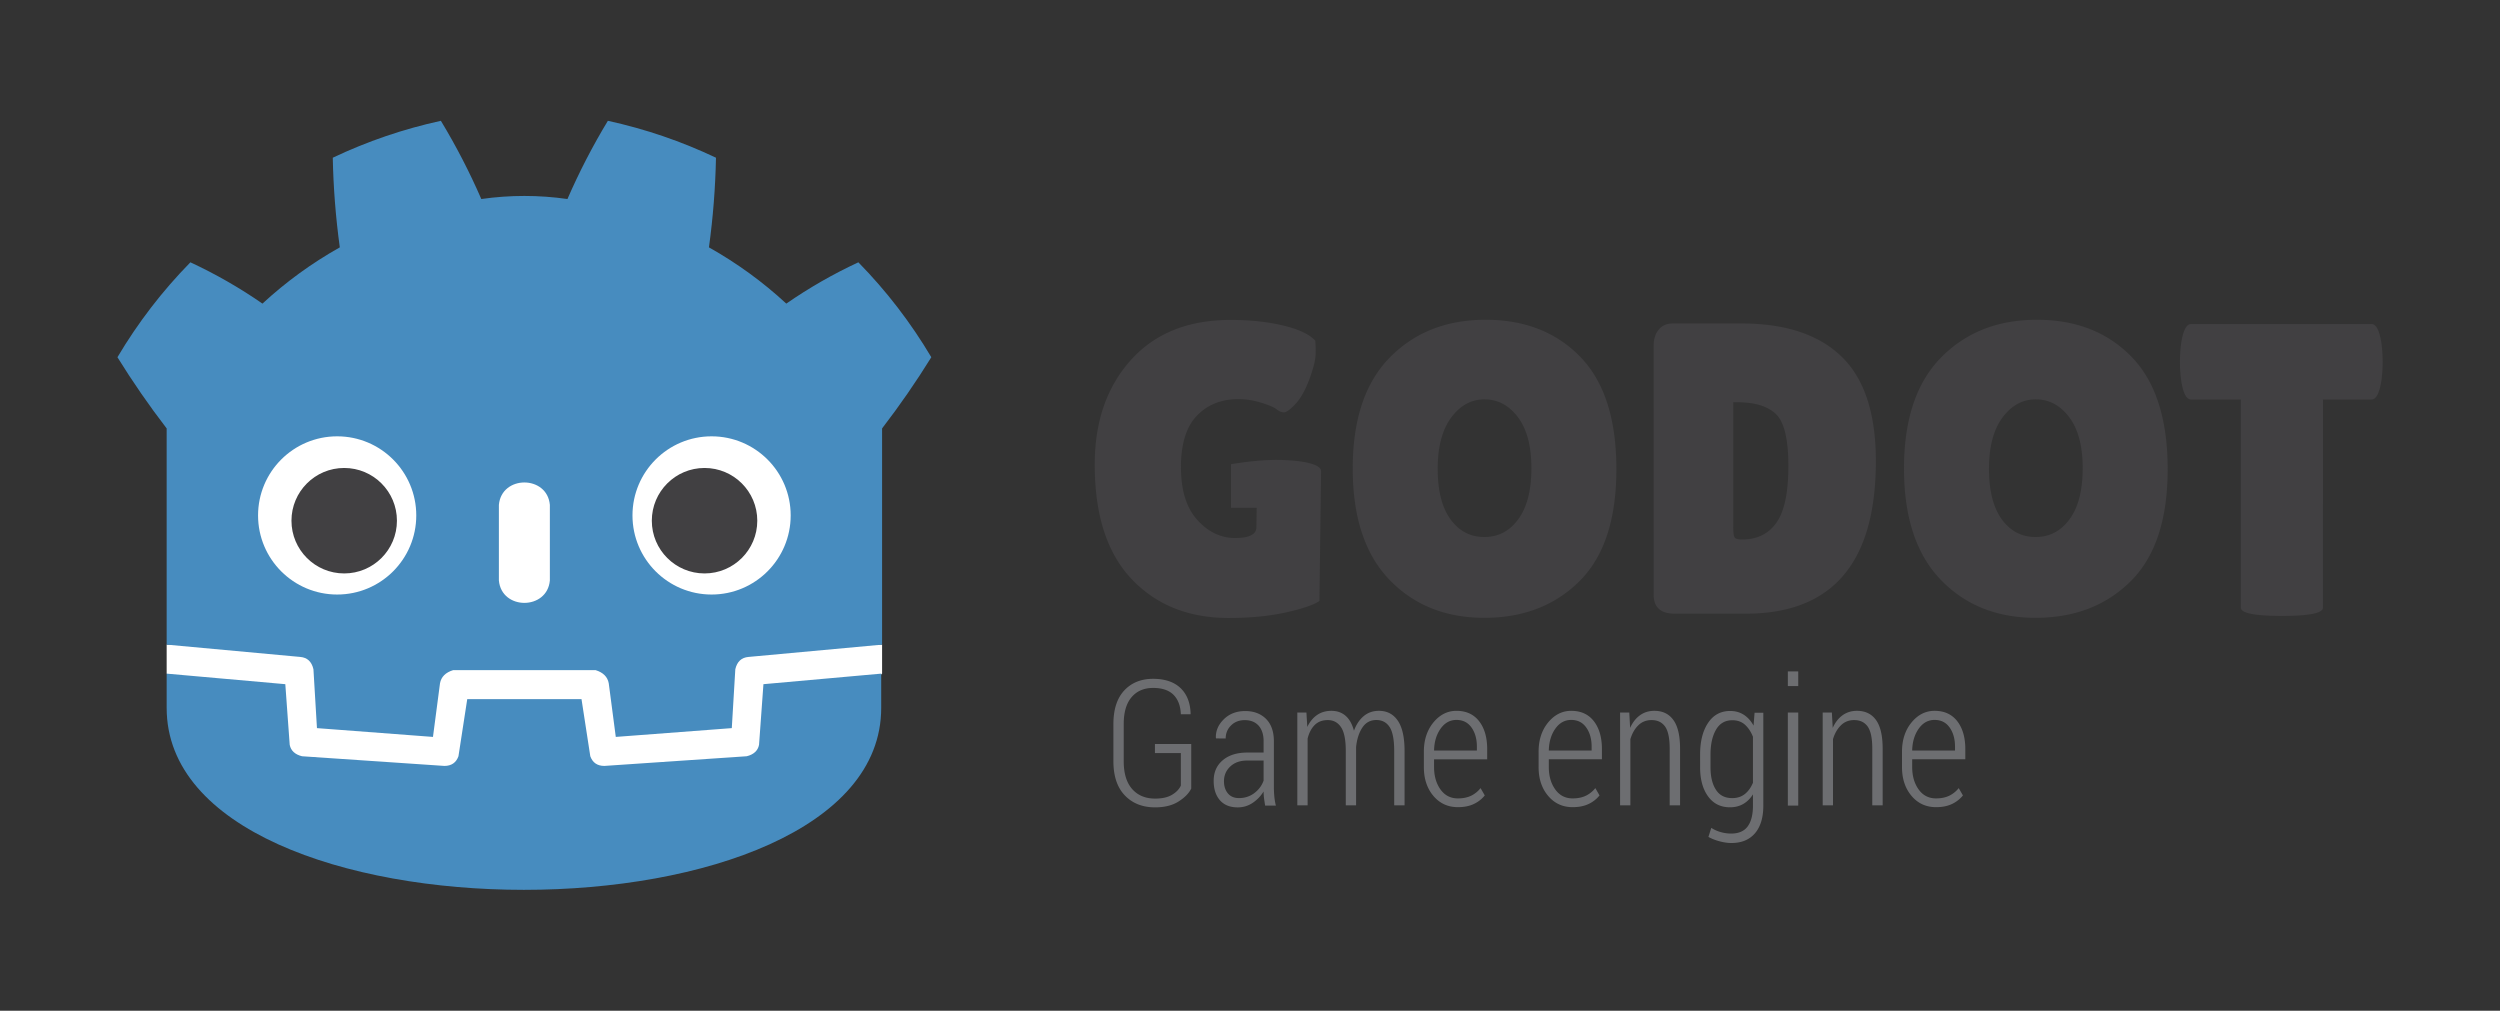 <svg width="1024" height="414" viewBox="0 0 1024 414" xmlns="http://www.w3.org/2000/svg"><rect x="0" y="0" width="1024" height="414" fill="#333333" stroke="none"/><path fill="#414042" d="M523.82 188.382c-9.142-.142-19.603 1.764-19.603 1.764v17.842h10.52l-.117 7.953c0 2.946-2.92 4.427-8.747 4.427-5.831 0-10.982-2.47-15.45-7.395-4.48-4.932-6.708-12.141-6.708-21.64 0-9.519 2.176-16.537 6.536-21.065 4.35-4.524 10.05-6.794 17.064-6.794 2.946 0 5.996.476 9.168 1.445 3.174.962 5.293 1.863 6.375 2.707 1.072.867 2.09 1.277 3.056 1.277.96 0 2.513-1.122 4.66-3.392 2.153-2.263 4.082-5.693 5.782-10.267 1.694-4.598 2.543-8.122 2.543-10.621 0-2.48-.054-4.19-.164-5.092-2.379-2.603-6.767-4.666-13.168-6.2-6.39-1.53-13.552-2.289-21.476-2.289-17.438 0-31.073 5.49-40.92 16.47-9.855 10.982-14.773 25.24-14.773 42.79 0 20.607 5.035 36.227 15.103 46.868 10.085 10.64 23.327 15.953 39.743 15.953 8.827 0 16.664-.76 23.51-2.289 6.853-1.523 11.41-3.088 13.676-4.67l.68-53.137c0-3.087-8.149-4.488-17.29-4.645zm84.247-24.804c-5.431 0-9.98 2.496-13.671 7.47-3.672 4.98-5.517 11.969-5.517 20.963 0 9.013 1.754 15.914 5.27 20.722 3.508 4.823 8.117 7.225 13.835 7.225 5.715 0 10.358-2.432 13.924-7.313 3.566-4.862 5.353-11.823 5.353-20.884 0-9.054-1.846-16.023-5.524-20.89-3.674-4.861-8.23-7.293-13.67-7.293m-.083 89.477c-15.9 0-28.868-5.203-38.89-15.61-10.01-10.416-15.017-25.614-15.017-45.592 0-19.992 5.063-35.128 15.191-45.435 10.131-10.293 23.209-15.444 39.228-15.444 16.016 0 28.954 5.058 38.795 15.204 9.858 10.126 14.778 25.477 14.778 46.009 0 20.546-5.034 35.828-15.114 45.856-10.08 10.008-23.062 15.012-38.971 15.012m101.95-88.298v50.788c0 2.37.176 3.866.515 4.493.337.624 1.358.937 3.052.937 6.232 0 10.954-2.328 14.181-6.97 3.235-4.636 4.835-12.356 4.835-23.168 0-10.817-1.674-17.865-5-21.139-3.344-3.283-8.64-4.94-15.884-4.94zm-32.599 78.798V141.681c0-2.832.704-5.067 2.126-6.724 1.413-1.632 3.25-2.461 5.521-2.461h28.357c17.994 0 31.664 4.54 40.994 13.597 9.347 9.054 14.02 23.31 14.02 42.784 0 41.66-17.778 62.486-53.326 62.486h-29.03c-5.769 0-8.662-2.597-8.662-7.808m156.544-79.977c-5.432 0-9.994 2.496-13.678 7.47-3.67 4.98-5.508 11.969-5.508 20.963 0 9.013 1.758 15.914 5.262 20.722 3.505 4.823 8.119 7.225 13.837 7.225 5.717 0 10.363-2.432 13.924-7.313 3.568-4.862 5.355-11.823 5.355-20.884 0-9.054-1.843-16.023-5.522-20.89-3.68-4.861-8.23-7.293-13.67-7.293m-.087 89.477c-15.907 0-28.866-5.203-38.88-15.61-10.021-10.416-15.03-25.614-15.03-45.592 0-19.992 5.065-35.128 15.191-45.435 10.139-10.293 23.209-15.444 39.233-15.444 16.02 0 28.946 5.058 38.8 15.204 9.85 10.126 14.772 25.477 14.772 46.009 0 20.546-5.037 35.828-15.115 45.856-10.076 10.008-23.07 15.012-38.971 15.012m117.69-4.17c0 2.251-5.597 3.392-16.809 3.392-11.202 0-16.815-1.141-16.815-3.392v-85.248h-20.371c-1.928 0-3.286-2.597-4.077-7.818a56.267 56.267 0 0 1-.501-7.636c0-2.592.162-5.146.501-7.636.79-5.205 2.15-7.823 4.077-7.823h73.864c1.924 0 3.277 2.617 4.078 7.823.333 2.49.505 5.043.505 7.636 0 2.608-.172 5.152-.505 7.637-.8 5.22-2.154 7.817-4.078 7.817h-19.87z"/><path fill="#6d6e71" d="M487.93 322.997c-.94 1.926-2.664 3.691-5.188 5.289-2.52 1.607-5.722 2.406-9.611 2.406-5.132 0-9.259-1.617-12.394-4.887-3.122-3.243-4.686-7.92-4.686-14.022V296.57c0-5.97 1.473-10.548 4.431-13.743 2.95-3.17 6.903-4.78 11.84-4.78 4.824 0 8.564 1.27 11.212 3.781 2.639 2.519 4.025 6.038 4.146 10.532l-.066.2h-3.94c-.14-3.443-1.14-6.101-3.022-7.979-1.871-1.861-4.655-2.803-8.33-2.803-3.72 0-6.668 1.259-8.823 3.785-2.15 2.518-3.224 6.17-3.224 10.968v15.301c0 4.975 1.16 8.768 3.476 11.382 2.316 2.592 5.438 3.892 9.38 3.892 2.876 0 5.19-.51 6.92-1.554 1.738-1.028 2.942-2.285 3.624-3.775V308.45h-10.618v-3.704h14.873zm19.557 3.902c2.336 0 4.416-.661 6.232-2.01 1.82-1.353 3.096-3.063 3.852-5.146v-8.224h-6.756c-2.873 0-5.173.814-6.896 2.442-1.726 1.617-2.581 3.637-2.581 6.037 0 2.03.534 3.696 1.616 4.981 1.08 1.289 2.59 1.92 4.533 1.92m10.715 3.068a99.251 99.251 0 0 1-.48-3.225 21.745 21.745 0 0 1-.15-2.562 14.867 14.867 0 0 1-4.483 4.675c-1.836 1.236-3.878 1.848-6.128 1.848-3.147 0-5.567-.975-7.28-2.927-1.702-1.96-2.563-4.6-2.563-7.936 0-3.523 1.237-6.35 3.72-8.448 2.48-2.098 5.85-3.147 10.09-3.147h6.643v-4.672c0-2.686-.686-4.802-2.032-6.331-1.375-1.51-3.264-2.275-5.701-2.275-2.268 0-4.139.722-5.608 2.182-1.463 1.45-2.19 3.224-2.19 5.337l-3.944-.035-.07-.206c-.11-2.866.973-5.4 3.261-7.646 2.279-2.24 5.203-3.352 8.761-3.352 3.517 0 6.347 1.069 8.509 3.2 2.148 2.152 3.226 5.221 3.226 9.21v18.645c0 1.358.064 2.677.183 3.936a24.853 24.853 0 0 0 .627 3.729zm16.905-38.108.36 5.9c1-2.112 2.339-3.739 3.998-4.896 1.664-1.141 3.624-1.711 5.874-1.711 2.296 0 4.232.668 5.794 2.02 1.562 1.347 2.714 3.387 3.446 6.127.938-2.529 2.264-4.528 3.986-5.975 1.722-1.45 3.812-2.172 6.23-2.172 3.335 0 5.923 1.35 7.755 4.05 1.841 2.705 2.759 6.856 2.759 12.464v22.207h-4.246v-22.28c0-4.663-.645-7.946-1.9-9.834-1.261-1.89-3.071-2.842-5.41-2.842-2.462 0-4.384 1.04-5.767 3.152-1.375 2.112-2.223 4.754-2.531 7.945v23.86h-4.224v-22.258c0-4.554-.639-7.812-1.945-9.759-1.299-1.946-3.107-2.912-5.427-2.912-2.218 0-4.013.677-5.358 2.02-1.353 1.349-2.315 3.195-2.899 5.538v27.369h-4.22v-38.014zm61.457 3.021c-2.644 0-4.816 1.205-6.517 3.613-1.705 2.415-2.585 5.392-2.656 8.938h17.537v-1.626c0-3.137-.736-5.75-2.21-7.822-1.482-2.075-3.53-3.103-6.154-3.103m.598 35.735c-4.099 0-7.451-1.543-10.055-4.621-2.596-3.073-3.896-7.005-3.896-11.793v-6.313c0-4.798 1.303-8.798 3.912-11.979 2.616-3.167 5.758-4.75 9.441-4.75 3.983 0 7.068 1.413 9.27 4.246 2.209 2.837 3.312 6.65 3.312 11.434v4.171H587.39v3.162c0 3.68.882 6.744 2.635 9.19 1.757 2.45 4.144 3.666 7.136 3.666 2.077 0 3.888-.367 5.396-1.089a11.119 11.119 0 0 0 3.877-3.132l1.728 2.99c-1.148 1.456-2.634 2.633-4.45 3.505-1.811.868-4 1.312-6.551 1.312m46.411-35.734c-2.651 0-4.827 1.205-6.528 3.613-1.694 2.415-2.576 5.392-2.652 8.938h17.54v-1.626c0-3.137-.733-5.75-2.216-7.822-1.475-2.075-3.52-3.103-6.144-3.103m.593 35.735c-4.1 0-7.446-1.543-10.045-4.621-2.606-3.073-3.91-7.005-3.91-11.793v-6.313c0-4.798 1.309-8.798 3.913-11.979 2.623-3.167 5.766-4.75 9.45-4.75 3.975 0 7.072 1.413 9.27 4.246 2.2 2.837 3.304 6.65 3.304 11.434v4.171h-21.755v3.162c0 3.68.883 6.744 2.647 9.19 1.747 2.45 4.124 3.666 7.125 3.666 2.087 0 3.888-.367 5.392-1.089a11.229 11.229 0 0 0 3.894-3.132l1.717 2.99c-1.15 1.456-2.633 2.633-4.451 3.505-1.81.868-3.997 1.312-6.55 1.312m23.189-38.755.345 6.284c1.014-2.23 2.353-3.962 4.034-5.166 1.667-1.21 3.63-1.824 5.887-1.824 3.396 0 5.998 1.256 7.804 3.78 1.826 2.518 2.73 6.434 2.73 11.749v23.191h-4.249V306.72c0-4.343-.636-7.377-1.9-9.137-1.258-1.76-3.107-2.636-5.513-2.636-2.158 0-3.968.701-5.419 2.126-1.457 1.412-2.543 3.294-3.267 5.666v27.134h-4.219V291.86zm33.27 22.395c0 3.858.73 6.926 2.213 9.208 1.465 2.304 3.695 3.443 6.671 3.443 2.04 0 3.757-.544 5.167-1.657 1.405-1.113 2.514-2.662 3.336-4.627V301.79c-.79-2.025-1.874-3.66-3.244-4.92-1.368-1.24-3.102-1.863-5.186-1.863-2.97 0-5.216 1.294-6.708 3.891-1.502 2.603-2.25 5.995-2.25 10.161zm-4.262-5.195c0-5.386 1.088-9.714 3.274-12.975 2.169-3.245 5.187-4.871 9.03-4.871 2.134 0 4.007.52 5.607 1.564 1.603 1.024 2.928 2.523 3.992 4.43l.412-5.287h3.581v38.048c0 4.871-1.13 8.646-3.4 11.317-2.271 2.66-5.499 4.009-9.666 4.009-1.5 0-3.11-.235-4.832-.691-1.724-.456-3.252-1.054-4.59-1.805l1.168-3.704a14.108 14.108 0 0 0 3.831 1.716 15.179 15.179 0 0 0 4.352.616c3.023 0 5.262-.97 6.71-2.905 1.452-1.961 2.18-4.798 2.18-8.553v-4.597c-1.079 1.71-2.402 3.024-3.97 3.93-1.563.912-3.39 1.368-5.448 1.368-3.818 0-6.814-1.496-8.976-4.486-2.167-2.983-3.255-6.965-3.255-11.93zm40.2 20.916h-4.266V291.86h4.266zm0-48.968h-4.266v-6.005h4.266zm13.774 10.852.346 6.284c1.016-2.23 2.35-3.962 4.027-5.166 1.677-1.21 3.643-1.824 5.89-1.824 3.397 0 6.01 1.256 7.82 3.78 1.821 2.518 2.717 6.434 2.717 11.749v23.191h-4.248V306.72c0-4.343-.635-7.377-1.897-9.137-1.268-1.76-3.103-2.636-5.517-2.636-2.157 0-3.962.701-5.412 2.126-1.455 1.412-2.545 3.294-3.266 5.666v27.134h-4.224V291.86zm42.074 3.021c-2.652 0-4.825 1.205-6.518 3.613-1.699 2.415-2.584 5.392-2.66 8.938h17.54v-1.626c0-3.137-.731-5.75-2.21-7.822-1.476-2.075-3.525-3.103-6.152-3.103m.602 35.735c-4.11 0-7.456-1.543-10.048-4.621-2.602-3.073-3.903-7.005-3.903-11.793v-6.313c0-4.798 1.302-8.798 3.91-11.979 2.616-3.167 5.763-4.75 9.439-4.75 3.978 0 7.077 1.413 9.283 4.246 2.197 2.837 3.3 6.65 3.3 11.434v4.171h-21.76v3.162c0 3.68.887 6.744 2.642 9.19 1.754 2.45 4.133 3.666 7.137 3.666 2.08 0 3.88-.367 5.382-1.089a11.157 11.157 0 0 0 3.897-3.132l1.725 2.99c-1.156 1.456-2.64 2.633-4.454 3.505-1.81.868-3.998 1.312-6.55 1.312"/><g fill="#fff"><path d="M68.264 264.04v11.88q146.52 127.44 293.04 0v-11.88z"/><path fill="#478cbf" d="m68.264 264.04 54.72 5.04q4.32.36 5.4 5.04l1.44 24.12 47.52 3.6 2.88-21.96q.72-3.96 5.4-5.4h58.32q4.68 1.44 5.4 5.4l2.88 21.96 47.52-3.6 1.44-24.12q1.08-4.68 5.4-5.04l54.72-5.04v-88.56q10.8-14.04 20.16-29.16-12.6-21.24-29.88-38.88-15.48 7.2-29.52 16.92-14.4-13.32-31.68-23.04 2.52-18.36 2.88-36.72-21.24-10.08-44.28-15.12-9.36 15.48-16.56 32.04-17.64-2.52-35.28 0-7.2-16.56-16.56-32.04-23.04 5.04-44.28 15.12.36 18.36 2.88 36.72-17.28 9.72-31.68 23.04-14.04-9.72-29.52-16.92-17.28 17.64-29.88 38.88 9.36 15.12 20.16 29.16zm0 11.88v14.04c0 99.36 292.68 99.36 292.68 0v-14.04l-48.24 4.32-1.8 24.84q-.72 3.6-5.04 4.68l-58.32 3.96q-4.32 0-5.76-3.96l-3.6-23.4h-46.8l-3.6 23.4q-1.44 3.96-5.76 3.96l-58.32-3.96q-4.32-1.08-5.04-4.68l-1.8-24.84z"/><path d="M204.344 237.76c1.08 12.24 19.8 12.24 20.88 0V206.8c-1.08-12.24-19.8-12.24-20.88 0z"/><circle cx="291.464" cy="211.12" r="32.4"/><circle cx="138.104" cy="211.12" r="32.4"/></g><g fill="#414042"><circle cx="140.984" cy="213.28" r="21.6"/><circle cx="288.584" cy="213.28" r="21.6"/></g></svg>
